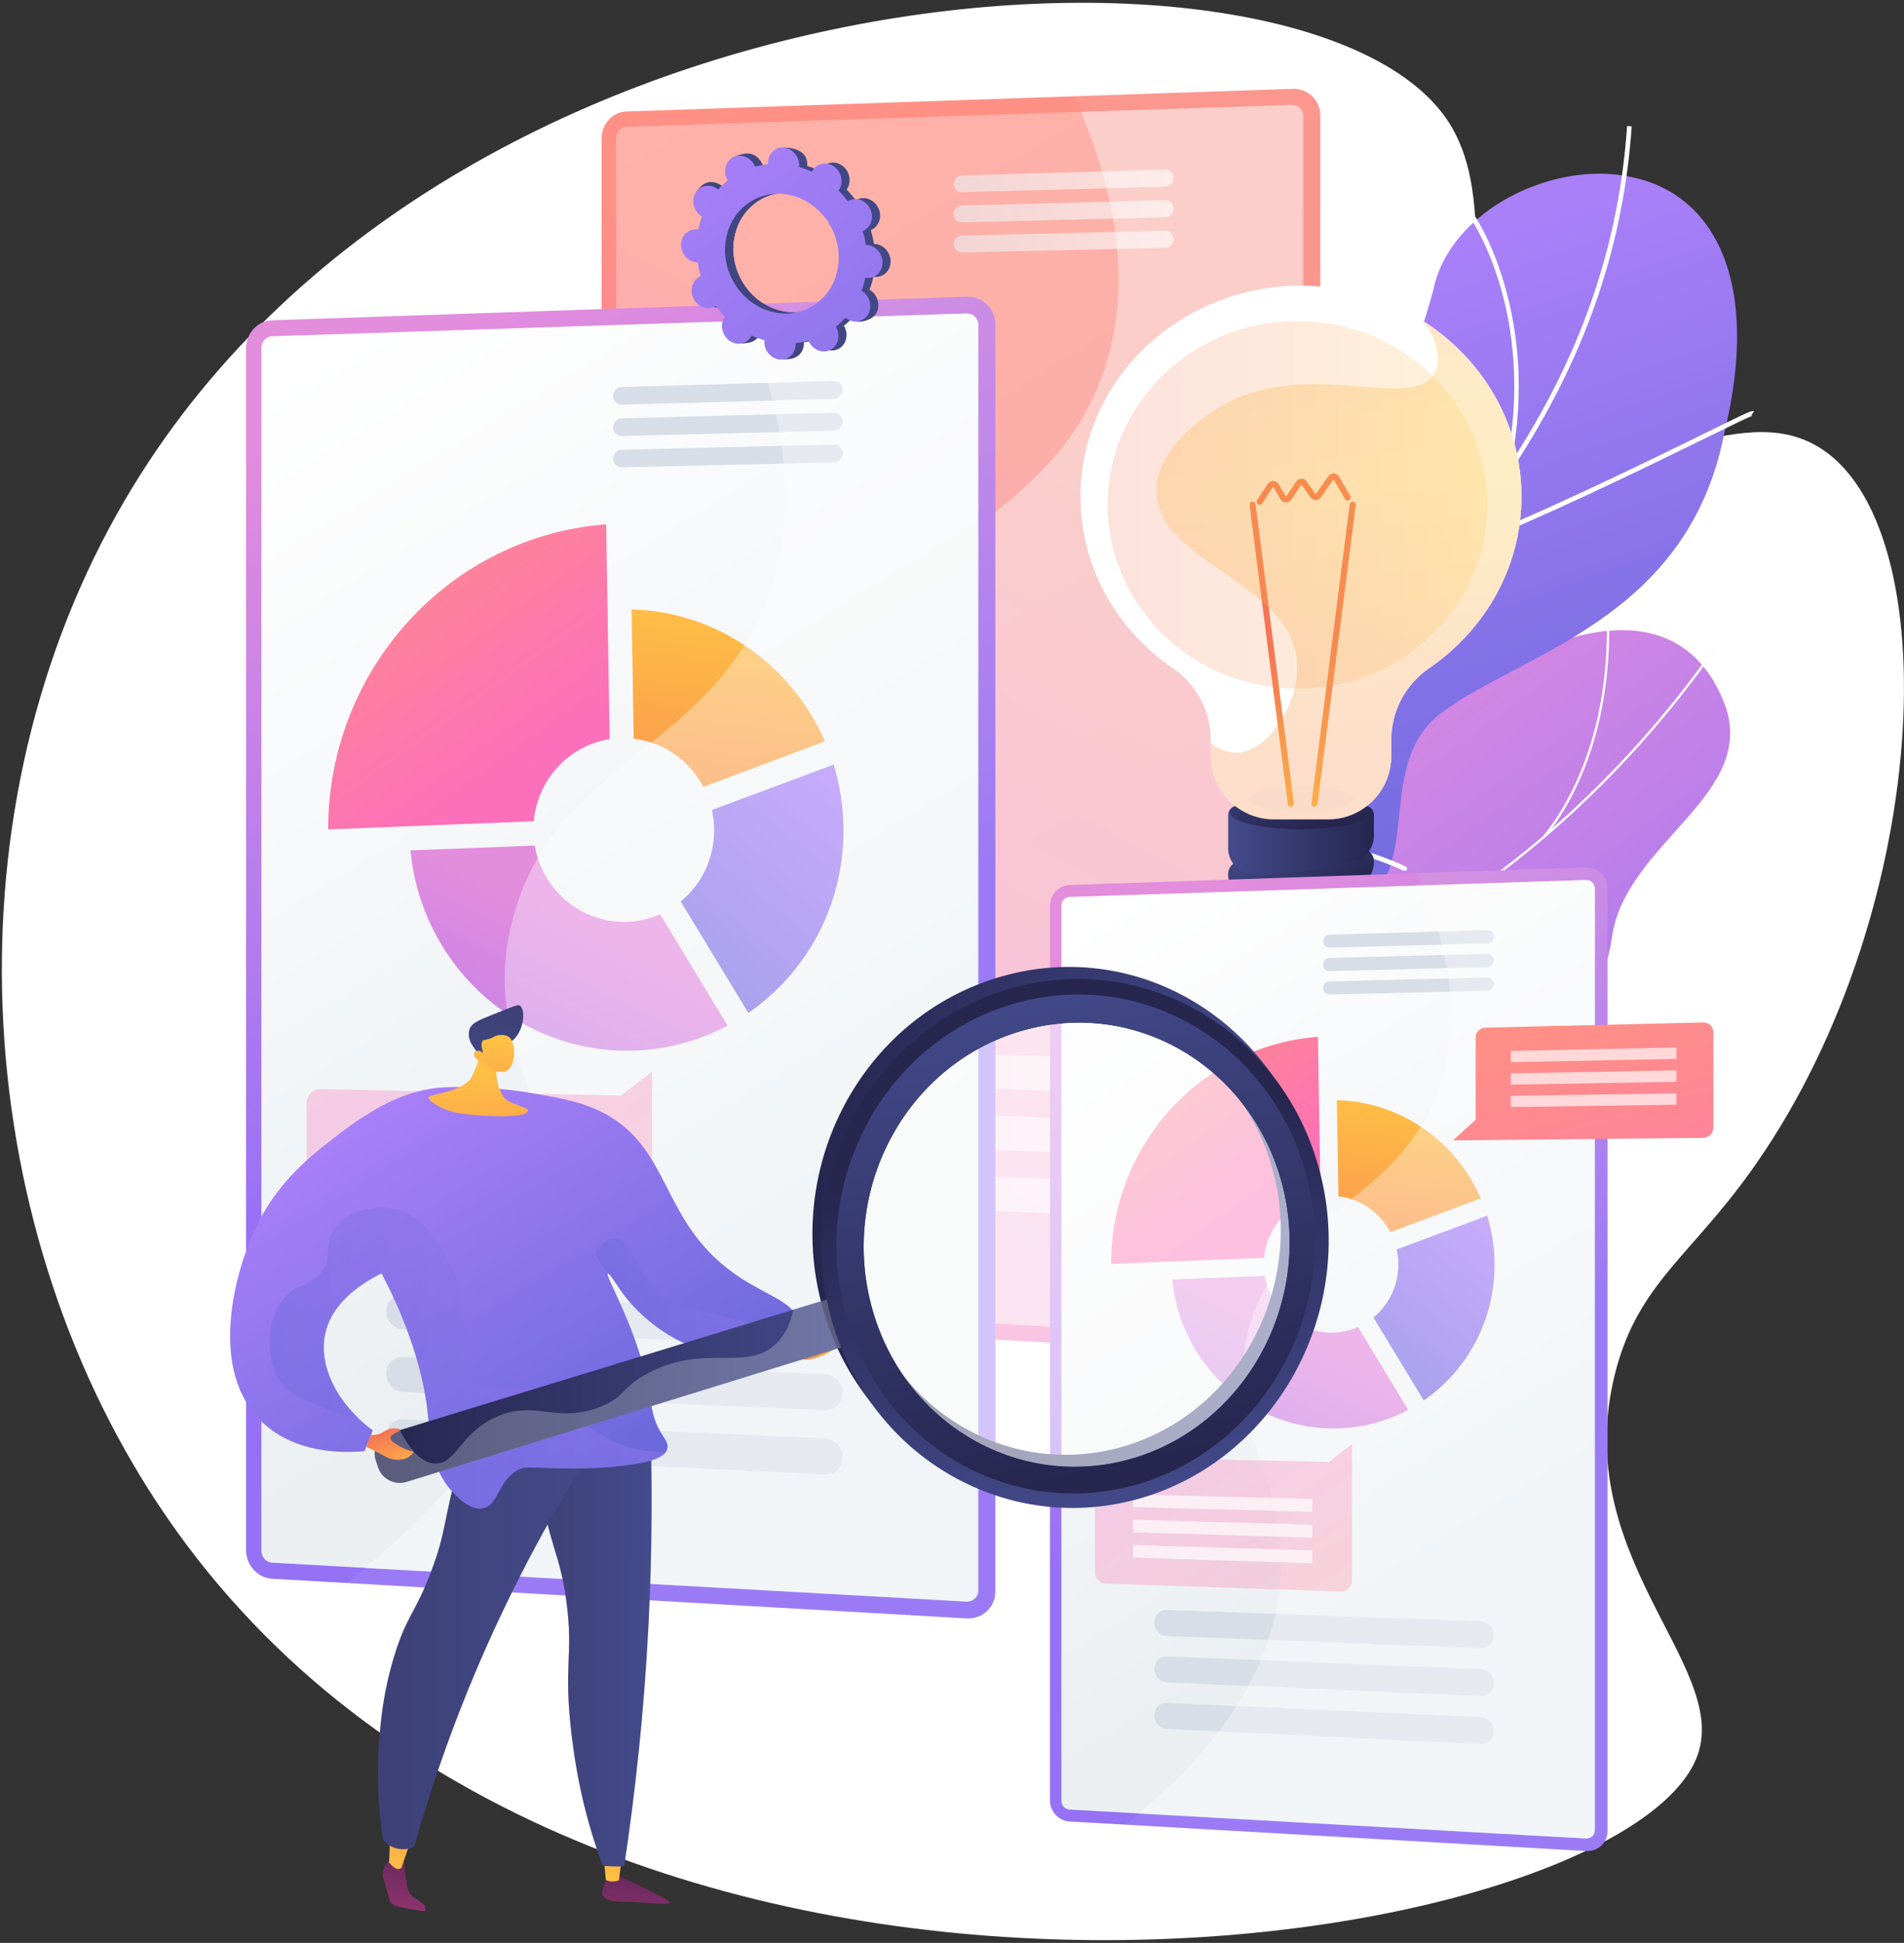 <svg width="344" height="351" viewBox="0 0 344 351" fill="none" xmlns="http://www.w3.org/2000/svg">
<rect x="0" y="0" width="344" height="351" fill="#333333" stroke="none"/>
<path d="M261.382 21.538C272.919 38.438 259.39 65.838 276.516 78.538C293.181 90.913 313.667 70.626 329.374 81.276C352.686 97.076 348.429 169.363 314.352 214.276C304.109 227.788 295.546 233.038 291.75 248.313C283.61 281.113 312.224 300.626 306.785 316.851C294.525 353.376 105.918 384.026 30.247 274.251C-5.1 222.976 -10.39 148.951 21.198 92.726C78.263 -8.886 235.494 -16.374 261.382 21.538Z" fill="white"/>
<path d="M161.729 206.963C160.422 205.775 158.605 202.025 158.543 200.863C158.07 193.063 156.24 178.525 161.306 172.025C162.177 170.913 168.064 173.425 169.52 172.863C173.665 173.55 175.059 174.038 179.315 172.75C191.873 168.925 187.554 142.35 209.223 149.138C225.092 154.1 233.007 166.275 245.615 144.963C258.235 123.65 299.83 97.75 311.442 126.8C318.101 143.463 293.719 152.1 291.242 169.25C288.89 185.55 276.892 191.963 259.057 190.325C241.222 188.688 244.209 199.038 240.002 213.15C234.936 230.1 212.048 217.813 201.967 211.238C193.84 205.95 169.607 197.975 161.729 206.963Z" fill="url(#paint0_linear)"/>
<path d="M181.218 188.825C202.937 188.825 224.518 183.825 244.643 174.025C270.108 161.625 292.809 141.862 310.309 116.875L309.96 116.637C292.511 141.562 269.859 161.275 244.457 173.65C217.76 186.65 188.474 191.187 159.762 186.762L159.699 187.175C166.856 188.275 174.05 188.825 181.218 188.825Z" fill="#FCFDFE"/>
<path d="M238.683 220.462L239.02 220.212C229.424 207.5 208.751 192.95 192.919 187.8L192.795 188.2C208.552 193.325 229.137 207.8 238.683 220.462Z" fill="#FCFDFE"/>
<path d="M170.949 188.775C179.612 187.65 187.353 182.188 193.974 172.538C198.803 165.5 202.935 156.438 206.246 145.6L205.848 145.475C202.537 156.275 198.43 165.288 193.626 172.288C187.079 181.825 179.425 187.238 170.899 188.338L170.949 188.775Z" fill="#FCFDFE"/>
<path d="M289.721 182.663L289.945 182.3C279.69 175.85 264.107 168.775 248.114 171.7L248.189 172.113C264.058 169.225 279.528 176.25 289.721 182.663Z" fill="#FCFDFE"/>
<path d="M279.155 151.3C284.121 145.112 292.199 131.15 290.531 107.25L290.108 107.275C291.763 131.025 283.748 144.887 278.819 151.025L279.155 151.3Z" fill="#FCFDFE"/>
<path d="M173.752 224.05C164.704 217.387 155.755 210.5 146.918 203.412C146.707 203.462 152.121 180.95 166.558 175.487C194.923 165.112 189.496 138.925 190.342 125.625C190.878 106.525 201.096 91.112 217.412 99.712C235.658 108.912 251.116 81.125 258.945 52.45C261.832 37.95 280.85 28.85 294.789 32C309.14 34.9 318.412 50.075 311.517 78.337C304.92 111.825 275.137 117.925 260.65 128.612C246.399 139.087 260.289 161.437 239.666 166.35C222.067 171.112 202.502 170.75 202.315 188.7C202.353 206.575 195.993 217.7 173.752 224.05Z" fill="url(#paint1_linear)"/>
<path d="M160.549 218.325C160.699 218.063 187.657 179.675 221.149 145.7C226.202 139.987 231.442 134.337 236.508 128.875C250.123 114.237 264.187 99.088 274.879 82.162C286.852 63.212 293.373 43.8 294.805 22.825L293.971 22.762C292.552 43.6 286.08 62.875 274.182 81.713C263.528 98.575 249.489 113.7 235.91 128.312C230.832 133.775 225.592 139.425 220.552 145.137C188.117 178.038 160.139 217.125 159.803 217.988L160.189 218.138L160.549 218.325Z" fill="white"/>
<path d="M261.958 100.125C277.602 94.138 297.504 84.363 308.207 79.125C312.688 76.925 316.222 75.188 316.671 75.1C316.621 75.113 316.509 75.1 316.397 75.025L316.895 74.35C316.558 74.1 316.546 74.088 307.834 78.363C297.155 83.6 277.266 93.363 261.659 99.338L261.958 100.125Z" fill="white"/>
<path d="M272.59 85.637C278.514 59.7 268.233 40.812 265.371 37.525C265.197 37.325 265.035 37.162 264.798 37.187L264.873 38.025C264.724 38.037 264.637 37.962 264.637 37.962C264.948 38.212 268.383 42.787 270.972 51.425C273.199 58.85 275.141 70.762 271.793 85.45L272.59 85.637Z" fill="white"/>
<path d="M200.348 168.225C207.131 156.312 209.795 140.975 208.264 122.662C207.468 113.137 205.551 103.175 202.564 93.075C202.414 92.588 202.29 92.162 202.278 92.075L201.444 92.188C201.456 92.312 201.531 92.55 201.755 93.312C204.729 103.362 206.634 113.262 207.43 122.737C208.949 140.875 206.322 156.05 199.614 167.812L200.348 168.225Z" fill="white"/>
<path d="M253.77 157.375L254.23 157.15L254.131 156.65C253.944 156.488 247.684 153.438 239.046 151.925C231.156 150.538 219.643 150.225 209.649 156.588L210.097 157.3C228.903 145.325 253.397 157.188 253.633 157.325L253.845 156.963H253.857L253.77 157.375Z" fill="white"/>
<path d="M165.114 212.063C167.628 206.575 169.557 195.975 164.455 176.575C164.343 176.138 164.243 175.763 164.231 175.688L163.857 175.738L163.446 175.488C163.334 175.663 163.334 175.663 163.633 176.788C168.661 195.938 166.794 206.35 164.343 211.7L165.114 212.063Z" fill="white"/>
<path d="M171.786 203.088C178.718 194.813 196.69 195.65 204.096 196.4C204.419 196.438 204.631 196.45 204.706 196.45L204.73 195.6C204.656 195.6 204.469 195.575 204.183 195.55C182.365 193.35 174.113 198.975 171.139 202.538L171.786 203.088Z" fill="white"/>
<path d="M113.191 20.139L233.544 16.051C236.295 15.964 238.535 18.101 238.535 20.839V240.402C238.535 243.139 236.295 245.227 233.544 245.064L113.191 238.189C110.702 238.052 108.686 235.827 108.686 233.239V24.989C108.686 22.389 110.702 20.214 113.191 20.139Z" fill="url(#paint2_linear)"/>
<g opacity="0.3">
<path opacity="0.3" d="M162.561 182.262C164.603 157.162 149.257 146.8 155.106 124.05C162.35 95.937 190.179 94.725 199.663 67.162C203.297 56.6 204.729 40.625 194.336 17.375L233.529 16.037C236.279 15.95 238.52 18.087 238.52 20.825V240.387C238.52 243.125 236.279 245.212 233.529 245.05L126.219 238.925C153.526 217.7 161.304 197.7 162.561 182.262Z" fill="#D8DEE8"/>
</g>
<path opacity="0.3" d="M113.192 22.9L233.545 18.95C234.677 18.912 235.586 19.8 235.586 20.912V240.225C235.586 241.35 234.665 242.2 233.545 242.137L113.192 235.4C112.171 235.337 111.337 234.425 111.337 233.362V24.9C111.337 23.837 112.171 22.937 113.192 22.9Z" fill="url(#paint3_linear)"/>
<path opacity="0.6" d="M135.918 188.925L208.939 191.562C210.669 191.625 212.062 193.075 212.062 194.812C212.062 196.537 210.669 197.887 208.939 197.825L135.918 195C134.3 194.937 132.98 193.525 132.98 191.85C132.98 190.187 134.3 188.875 135.918 188.925Z" fill="url(#paint4_linear)"/>
<path opacity="0.6" d="M135.918 199.75L208.939 202.725C210.669 202.8 212.062 204.25 212.062 205.987C212.062 207.712 210.669 209.062 208.939 208.987L135.918 205.837C134.3 205.762 132.98 204.35 132.98 202.675C132.98 200.987 134.3 199.675 135.918 199.75Z" fill="url(#paint5_linear)"/>
<path opacity="0.6" d="M135.918 210.562L208.939 213.862C210.669 213.937 212.062 215.4 212.062 217.137C212.062 218.862 210.669 220.2 208.939 220.125L135.918 216.65C134.3 216.575 132.98 215.15 132.98 213.475C132.98 211.787 134.3 210.487 135.918 210.562Z" fill="url(#paint6_linear)"/>
<path opacity="0.6" d="M173.791 31.687L210.519 30.637C211.378 30.612 212.062 31.287 212.062 32.137C212.062 32.987 211.366 33.712 210.519 33.725L173.791 34.725C172.957 34.75 172.298 34.087 172.298 33.237C172.285 32.412 172.957 31.712 173.791 31.687Z" fill="url(#paint7_linear)"/>
<path opacity="0.6" d="M173.791 37.124L210.519 36.162C211.378 36.137 212.062 36.812 212.062 37.675C212.062 38.525 211.366 39.237 210.519 39.262L173.791 40.175C172.957 40.2 172.298 39.525 172.298 38.687C172.285 37.849 172.957 37.15 173.791 37.124Z" fill="url(#paint8_linear)"/>
<path opacity="0.6" d="M173.791 42.562L210.519 41.675C211.378 41.65 212.062 42.337 212.062 43.187C212.062 44.037 211.366 44.75 210.519 44.775L173.791 45.612C172.957 45.637 172.298 44.962 172.298 44.125C172.285 43.275 172.957 42.575 173.791 42.562Z" fill="url(#paint9_linear)"/>
<path opacity="0.35" d="M162.289 182.25C164.33 157.15 148.985 146.787 154.834 124.037C162.065 95.925 189.907 94.725 199.378 67.15C202.863 57.025 204.319 41.925 195.271 20.2L233.244 18.95C234.377 18.912 235.285 19.8 235.285 20.912V240.2C235.285 241.325 234.364 242.175 233.244 242.112L129.22 236.287C153.888 216.037 161.082 197.05 162.289 182.25Z" fill="white"/>
<path opacity="0.75" d="M195.232 89.713C195.232 68.675 213.067 51.625 235.059 51.625C257.052 51.625 274.887 68.675 274.887 89.713C274.887 102.475 268.315 113.775 258.234 120.688C253.953 123.625 251.364 128.45 251.364 133.65V136.563C251.364 142.9 246.248 148.025 239.951 148.025H230.168C223.858 148.025 218.755 142.888 218.755 136.563V133.65C218.755 128.45 216.166 123.613 211.885 120.688C201.791 113.775 195.232 102.475 195.232 89.713Z" fill="#F4F7FA"/>
<path d="M235.062 169.713C230.181 169.713 226.225 167.608 226.225 165.013C226.225 162.417 230.181 160.312 235.062 160.312C239.942 160.312 243.898 162.417 243.898 165.013C243.898 167.608 239.942 169.713 235.062 169.713Z" fill="url(#paint10_linear)"/>
<path d="M246.797 156.625V161.425C246.797 163.05 245.876 164.537 244.42 165.237C242.391 166.212 239.031 167.275 234.139 167.15C230.169 167.05 227.58 166.4 225.937 165.712C224.344 165.05 223.324 163.475 223.324 161.75V159.1L246.797 156.625Z" fill="url(#paint11_linear)"/>
<path opacity="0.3" d="M246.797 160.825C246.436 161.175 246.025 161.475 245.565 161.687C243.287 162.775 228.414 165.212 224.817 163.85C224.357 163.675 223.934 163.437 223.56 163.15C223.398 162.7 223.311 162.212 223.311 161.725V159.075L246.797 156.625V160.825Z" fill="url(#paint12_linear)"/>
<path d="M245.75 153.35C247.069 153.212 248.227 154.25 248.227 155.587V155.725C248.227 157.55 247.194 159.212 245.563 160C243.285 161.087 228.412 163.525 224.816 162.162C223.011 161.475 221.891 159.925 221.891 157.987V157.875C221.891 156.725 222.762 155.75 223.895 155.637L245.75 153.35Z" fill="url(#paint13_linear)"/>
<path opacity="0.3" d="M223.894 155.638L245.749 153.35C246.608 153.263 247.404 153.675 247.84 154.338C247.404 155.375 246.595 156.25 245.55 156.75C243.272 157.837 227.764 160.587 224.802 159.187C223.657 158.637 222.749 157.725 222.263 156.6C222.637 156.088 223.209 155.713 223.894 155.638Z" fill="url(#paint14_linear)"/>
<path d="M246.609 145.587C247.505 145.587 248.227 146.312 248.227 147.212V150.975C248.227 152.8 247.194 154.462 245.563 155.25C243.285 156.337 227.778 159.087 224.816 157.687C223.073 156.862 221.891 155.175 221.891 153.237V147.225C221.891 146.325 222.613 145.6 223.509 145.6H246.609V145.587Z" fill="url(#paint15_linear)"/>
<path d="M235.058 149.8C227.964 149.8 222.214 148.434 222.214 146.75C222.214 145.065 227.964 143.7 235.058 143.7C242.152 143.7 247.902 145.065 247.902 146.75C247.902 148.434 242.152 149.8 235.058 149.8Z" fill="url(#paint16_linear)"/>
<path d="M195.232 89.713C195.232 68.675 213.067 51.625 235.059 51.625C257.052 51.625 274.887 68.675 274.887 89.713C274.887 102.475 268.315 113.775 258.234 120.688C253.953 123.625 251.364 128.45 251.364 133.65V136.563C251.364 142.9 246.248 148.025 239.951 148.025H230.168C223.858 148.025 218.755 142.888 218.755 136.563V133.65C218.755 128.45 216.166 123.613 211.885 120.688C201.791 113.775 195.232 102.475 195.232 89.713Z" fill="white"/>
<path opacity="0.5" d="M235.06 146.588C229.871 146.588 225.664 145.586 225.664 144.35C225.664 143.114 229.871 142.113 235.06 142.113C240.25 142.113 244.457 143.114 244.457 144.35C244.457 145.586 240.25 146.588 235.06 146.588Z" fill="#F4F7FA"/>
<path d="M237.498 145.713C237.772 145.713 237.996 145.513 238.034 145.238L244.941 91.238C244.978 90.938 244.767 90.663 244.468 90.625C244.169 90.588 243.896 90.8 243.858 91.1L236.951 145.1C236.913 145.4 237.125 145.675 237.424 145.713C237.461 145.713 237.473 145.713 237.498 145.713Z" fill="url(#paint17_linear)"/>
<path d="M233.206 145.713C233.231 145.713 233.256 145.713 233.281 145.713C233.579 145.675 233.791 145.4 233.754 145.1L226.846 91.1C226.809 90.8 226.535 90.588 226.236 90.625C225.937 90.663 225.726 90.938 225.763 91.238L232.671 145.238C232.708 145.513 232.945 145.713 233.206 145.713Z" fill="url(#paint18_linear)"/>
<path d="M227.58 91.2C227.754 91.2 227.929 91.112 228.028 90.95L229.932 88.037C229.957 88.013 229.982 87.987 230.007 88C230.057 88 230.069 88.037 230.082 88.05L231.339 90.175C231.55 90.525 231.911 90.737 232.322 90.75C232.72 90.763 233.106 90.562 233.33 90.225L235.06 87.625C235.085 87.6 235.11 87.588 235.135 87.588C235.172 87.6 235.185 87.6 235.21 87.625L236.728 89.825C236.952 90.15 237.313 90.338 237.686 90.338C238.072 90.338 238.433 90.15 238.657 89.825L240.848 86.675C240.873 86.65 240.897 86.638 240.922 86.638C240.96 86.638 240.972 86.65 240.997 86.688L243.001 90.15C243.15 90.412 243.486 90.5 243.748 90.35C244.009 90.2 244.096 89.862 243.947 89.6L241.943 86.125C241.744 85.775 241.383 85.55 240.972 85.537C240.574 85.513 240.188 85.713 239.964 86.05L237.773 89.2C237.749 89.225 237.724 89.237 237.699 89.237C237.674 89.237 237.649 89.225 237.624 89.2L236.106 87C235.882 86.675 235.521 86.487 235.135 86.487C234.749 86.487 234.388 86.688 234.164 87.013L232.434 89.612C232.409 89.638 232.384 89.662 232.359 89.65C232.31 89.65 232.297 89.612 232.285 89.6L231.028 87.475C230.816 87.125 230.455 86.912 230.045 86.9C229.646 86.888 229.26 87.088 229.036 87.438L227.132 90.35C226.97 90.6 227.033 90.938 227.281 91.1C227.369 91.162 227.481 91.2 227.58 91.2Z" fill="url(#paint19_linear)"/>
<path opacity="0.3" d="M234.325 119.75C233.466 105.075 208.836 101.638 208.935 88.525C208.998 80.45 218.793 74.45 220.883 73.25C236.292 64.4 255.259 74.625 259.167 67.388C260.138 65.588 259.69 63.625 259.429 62.513C259.031 60.825 258.147 59.25 256.828 57.812C267.693 64.612 274.887 76.362 274.887 89.7C274.887 102.462 268.315 113.763 258.234 120.675C253.953 123.613 251.364 128.438 251.364 133.637V136.55C251.364 142.888 246.248 148.012 239.951 148.012H230.168C223.858 148.012 218.755 142.875 218.755 136.55V134.225C220.099 135.263 221.643 135.988 223.348 135.975C229.222 135.925 234.761 127.062 234.325 119.75Z" fill="url(#paint20_linear)"/>
<path opacity="0.2" d="M234.411 124.4C215.481 124.4 200.135 109.536 200.135 91.2C200.135 72.864 215.481 58 234.411 58C253.341 58 268.688 72.864 268.688 91.2C268.688 109.536 253.341 124.4 234.411 124.4Z" fill="url(#paint21_linear)"/>
<path d="M193.193 159.887L286.563 156.712C288.704 156.637 290.434 158.3 290.434 160.425V330.775C290.434 332.9 288.704 334.512 286.563 334.4L193.193 329.062C191.264 328.95 189.696 327.238 189.696 325.225V163.65C189.696 161.637 191.264 159.95 193.193 159.887Z" fill="url(#paint22_linear)"/>
<g opacity="0.3">
<path opacity="0.3" d="M231.502 285.675C233.095 266.2 221.172 258.162 225.714 240.512C231.327 218.7 252.934 217.762 260.289 196.375C263.102 188.175 264.222 175.787 256.157 157.75L286.563 156.712C288.704 156.637 290.434 158.3 290.434 160.425V330.775C290.434 332.9 288.704 334.512 286.563 334.4L203.299 329.65C224.495 313.162 230.531 297.65 231.502 285.675Z" fill="#D8DEE8"/>
</g>
<path d="M193.193 162.038L286.563 158.975C287.434 158.95 288.156 159.625 288.156 160.5V330.65C288.156 331.525 287.447 332.187 286.563 332.137L193.193 326.912C192.397 326.862 191.762 326.162 191.762 325.337V163.588C191.762 162.75 192.409 162.063 193.193 162.038Z" fill="url(#paint23_linear)"/>
<path d="M210.829 290.85L267.483 292.9C268.815 292.95 269.91 294.075 269.91 295.412C269.91 296.75 268.827 297.8 267.483 297.75L210.829 295.562C209.572 295.512 208.551 294.425 208.551 293.125C208.551 291.825 209.572 290.8 210.829 290.85Z" fill="#D8DEE8"/>
<path d="M210.829 299.237L267.483 301.537C268.815 301.587 269.91 302.725 269.91 304.062C269.91 305.4 268.827 306.45 267.483 306.387L210.829 303.937C209.572 303.887 208.551 302.787 208.551 301.487C208.551 300.2 209.572 299.187 210.829 299.237Z" fill="#D8DEE8"/>
<path d="M210.829 307.637L267.483 310.2C268.815 310.262 269.91 311.4 269.91 312.737C269.91 314.075 268.827 315.112 267.483 315.05L210.829 312.35C209.572 312.287 208.551 311.187 208.551 309.887C208.551 308.587 209.572 307.575 210.829 307.637Z" fill="#D8DEE8"/>
<path d="M240.214 168.85L268.715 168.037C269.375 168.012 269.91 168.537 269.91 169.2C269.91 169.862 269.375 170.412 268.715 170.437L240.214 171.212C239.567 171.225 239.056 170.712 239.056 170.062C239.044 169.412 239.567 168.862 240.214 168.85Z" fill="#D8DEE8"/>
<path d="M240.214 173.062L268.715 172.312C269.375 172.3 269.91 172.825 269.91 173.487C269.91 174.15 269.375 174.7 268.715 174.725L240.214 175.437C239.567 175.45 239.056 174.937 239.056 174.287C239.044 173.625 239.567 173.087 240.214 173.062Z" fill="#D8DEE8"/>
<path d="M240.214 177.288L268.715 176.6C269.375 176.588 269.91 177.113 269.91 177.775C269.91 178.437 269.375 178.987 268.715 179L240.214 179.65C239.567 179.662 239.056 179.15 239.056 178.487C239.044 177.85 239.567 177.3 240.214 177.288Z" fill="#D8DEE8"/>
<path d="M251.194 222.6C249.34 219.087 245.88 216.587 241.822 216.125L241.536 198.75C253.098 199.05 263.068 206.212 267.523 216.487L251.194 222.6Z" fill="url(#paint24_linear)"/>
<path d="M228.501 230.5C229.485 236.275 234.426 240.7 240.387 240.763C242.155 240.775 243.835 240.413 245.353 239.738L254.414 254.7C250.22 256.938 245.44 258.15 240.387 258.063C225.353 257.788 213.168 245.963 211.799 231.137L228.501 230.5Z" fill="url(#paint25_linear)"/>
<path d="M257.229 253L248.143 238.025C250.881 235.763 252.636 232.325 252.636 228.45C252.636 227.513 252.537 226.6 252.338 225.725L268.692 219.625C269.55 222.425 270.023 225.413 270.023 228.5C270.011 238.713 264.933 247.688 257.229 253Z" fill="url(#paint26_linear)"/>
<path d="M238.586 216.187C233.135 217.037 228.89 221.587 228.38 227.225L200.75 228.325C200.75 228.312 200.75 228.3 200.75 228.287C200.75 206.775 217.104 188.9 238.113 187.312L238.586 216.187Z" fill="url(#paint27_linear)"/>
<path opacity="0.35" d="M231.291 285.675C232.884 266.2 220.973 258.162 225.516 240.512C231.129 218.7 252.723 217.762 260.079 196.375C262.779 188.512 263.912 176.8 256.892 159.95L286.352 158.987C287.223 158.962 287.945 159.637 287.945 160.512V330.65C287.945 331.525 287.236 332.187 286.352 332.137L205.64 327.625C224.769 311.887 230.358 297.15 231.291 285.675Z" fill="white"/>
<path d="M262.517 206.012L307.708 205.562C308.729 205.55 309.562 204.737 309.562 203.737V186.475C309.562 185.475 308.729 184.687 307.708 184.712L268.366 185.65C267.395 185.675 266.611 186.475 266.611 187.45V202.287L262.517 206.012Z" fill="url(#paint28_linear)"/>
<path opacity="0.67" d="M272.958 191.888L302.891 191.3V189.238L272.958 189.863V191.888Z" fill="white"/>
<path opacity="0.67" d="M272.958 195.95L302.891 195.437V193.375L272.958 193.912V195.95Z" fill="white"/>
<path opacity="0.67" d="M272.958 200L302.891 199.575V197.512L272.958 197.975V200Z" fill="white"/>
<path opacity="0.3" d="M240.1 264.112L199.725 263.237C198.68 263.212 197.821 264.087 197.821 265.175V284.05C197.821 285.137 198.667 286.05 199.725 286.087L242.278 287.525C243.373 287.562 244.27 286.687 244.27 285.562V260.887L240.1 264.112Z" fill="url(#paint29_linear)"/>
<path opacity="0.67" d="M237.086 280.087L204.714 279.125V281.4L237.086 282.413V280.087Z" fill="white"/>
<path opacity="0.67" d="M237.086 275.45L204.714 274.55V276.837L237.086 277.775V275.45Z" fill="white"/>
<path opacity="0.67" d="M237.086 270.8L204.714 269.988V272.275L237.086 273.125V270.8Z" fill="white"/>
<path d="M49.149 57.862L174.63 53.6C177.505 53.5 179.832 55.737 179.832 58.587V287.512C179.832 290.362 177.505 292.537 174.63 292.375L49.149 285.212C46.548 285.062 44.457 282.75 44.457 280.05V62.925C44.457 60.212 46.56 57.95 49.149 57.862Z" fill="url(#paint30_linear)"/>
<g opacity="0.3">
<path opacity="0.3" d="M100.641 226.912C102.769 200.737 86.764 189.937 92.875 166.212C100.417 136.9 129.441 135.637 139.336 106.9C143.119 95.887 144.625 79.237 133.773 54.987L174.645 53.6C177.52 53.5 179.848 55.737 179.848 58.587V287.512C179.848 290.362 177.52 292.537 174.645 292.375L62.755 285.987C91.22 263.85 99.322 243 100.641 226.912Z" fill="#D8DEE8"/>
</g>
<path d="M49.153 60.75L174.633 56.625C175.803 56.587 176.762 57.5 176.762 58.675V287.337C176.762 288.5 175.803 289.4 174.633 289.337L49.153 282.312C48.082 282.25 47.224 281.3 47.224 280.187V62.825C47.224 61.725 48.095 60.787 49.153 60.75Z" fill="url(#paint31_linear)"/>
<path d="M72.848 233.85L148.993 236.6C150.785 236.662 152.254 238.175 152.254 239.987C152.254 241.787 150.798 243.2 148.993 243.125L72.848 240.175C71.156 240.112 69.787 238.637 69.787 236.9C69.787 235.162 71.156 233.8 72.848 233.85Z" fill="#D8DEE8"/>
<path d="M72.848 245.137L148.993 248.237C150.785 248.312 152.254 249.837 152.254 251.637C152.254 253.437 150.798 254.837 148.993 254.762L72.848 251.475C71.156 251.4 69.787 249.925 69.787 248.175C69.787 246.425 71.156 245.062 72.848 245.137Z" fill="#D8DEE8"/>
<path d="M72.848 256.413L148.993 259.85C150.785 259.925 152.254 261.463 152.254 263.263C152.254 265.063 150.798 266.463 148.993 266.375L72.848 262.75C71.156 262.675 69.787 261.188 69.787 259.438C69.787 257.688 71.156 256.338 72.848 256.413Z" fill="#D8DEE8"/>
<path d="M112.339 69.912L150.636 68.825C151.532 68.8 152.254 69.5 152.254 70.4C152.254 71.287 151.532 72.037 150.636 72.062L112.339 73.1C111.481 73.125 110.771 72.425 110.771 71.55C110.771 70.662 111.468 69.937 112.339 69.912Z" fill="#D8DEE8"/>
<path d="M112.339 75.575L150.636 74.575C151.532 74.55 152.254 75.262 152.254 76.15C152.254 77.037 151.532 77.787 150.636 77.812L112.339 78.775C111.481 78.8 110.771 78.1 110.771 77.225C110.771 76.325 111.468 75.6 112.339 75.575Z" fill="#D8DEE8"/>
<path d="M112.339 81.25L150.636 80.325C151.532 80.3 152.254 81.012 152.254 81.9C152.254 82.787 151.532 83.537 150.636 83.55L112.339 84.425C111.481 84.45 110.771 83.75 110.771 82.875C110.771 82 111.468 81.262 112.339 81.25Z" fill="#D8DEE8"/>
<path d="M127.089 142.15C124.6 137.425 119.945 134.075 114.494 133.45L114.108 110.1C129.653 110.512 143.032 120.137 149.031 133.925L127.089 142.15Z" fill="url(#paint32_linear)"/>
<path d="M96.609 152.762C97.941 160.525 104.562 166.475 112.59 166.55C114.967 166.575 117.22 166.075 119.261 165.175L131.445 185.287C125.82 188.287 119.385 189.937 112.59 189.812C92.377 189.437 76.011 173.562 74.169 153.625L96.609 152.762Z" fill="url(#paint33_linear)"/>
<path d="M135.203 182.987L122.993 162.862C126.677 159.825 129.029 155.2 129.029 149.987C129.029 148.725 128.893 147.5 128.631 146.325L150.611 138.137C151.768 141.9 152.391 145.912 152.391 150.062C152.378 163.8 145.558 175.85 135.203 182.987Z" fill="url(#paint34_linear)"/>
<path d="M110.148 133.525C102.818 134.675 97.118 140.787 96.433 148.362L59.294 149.837C59.294 149.825 59.294 149.8 59.294 149.787C59.294 120.875 81.274 96.862 109.514 94.725L110.148 133.525Z" fill="url(#paint35_linear)"/>
<path opacity="0.35" d="M100.357 226.9C102.485 200.725 86.479 189.925 92.59 166.212C100.133 136.9 129.157 135.65 139.039 106.9C142.673 96.337 144.192 80.6 134.758 57.95L174.348 56.65C175.518 56.612 176.477 57.525 176.477 58.7V287.337C176.477 288.5 175.518 289.4 174.348 289.337L65.881 283.275C91.582 262.125 99.1 242.312 100.357 226.9Z" fill="white"/>
<path opacity="0.3" d="M112.192 197.925L57.939 196.75C56.533 196.725 55.388 197.887 55.388 199.35V224.725C55.388 226.187 56.533 227.425 57.939 227.462L115.129 229.4C116.61 229.45 117.805 228.275 117.805 226.762V193.6L112.192 197.925Z" fill="url(#paint36_linear)"/>
<path opacity="0.67" d="M108.148 219.4L64.637 218.087V221.162L108.148 222.512V219.4Z" fill="white"/>
<path opacity="0.67" d="M108.148 213.162L64.637 211.962V215.025L108.148 216.275V213.162Z" fill="white"/>
<path opacity="0.67" d="M108.148 206.925L64.637 205.825V208.887L108.148 210.037V206.925Z" fill="white"/>
<path d="M112.017 338.988C112.017 338.988 120.903 343.075 121.04 343.713C121.19 344.363 115.315 343.488 112.925 343.575C110.536 343.663 108.557 342.95 108.781 341.925C109.005 340.913 109.839 338.35 109.839 338.35L112.017 338.988Z" fill="url(#paint37_linear)"/>
<path d="M112.355 335.687L111.808 339.712C111.808 339.712 110.401 340.212 109.456 339.612L109.057 335.2L112.355 335.687Z" fill="url(#paint38_linear)"/>
<path d="M70.463 335.688L69.43 337.35C69.144 337.813 69.057 338.375 69.194 338.913C69.555 340.3 70.264 343 70.588 343.712C71.011 344.675 76.773 345.263 76.773 345.263C76.773 345.263 77.284 344.538 76.101 343.663C74.906 342.788 74.135 342.65 73.724 341.35C73.301 340.05 73.027 336.4 73.027 336.4L70.463 335.688Z" fill="url(#paint39_linear)"/>
<path d="M74.781 331.462C74.408 331.762 72.541 337.4 72.541 337.4C72.541 337.4 71.944 338.162 70.811 337.025C69.678 335.887 70.301 336.512 70.301 336.512L70.525 330.975L74.781 331.462Z" fill="url(#paint40_linear)"/>
<path d="M117.445 254.9C117.88 266.9 117.868 279.938 117.158 293.863C116.349 309.538 114.756 324.038 112.765 337.163C112.031 337.188 111.271 337.188 110.475 337.163C109.94 337.15 109.417 337.113 108.907 337.088C107.899 334.363 106.704 330.775 105.633 326.488C104.513 321.988 103.841 317.95 103.356 314.088C101.675 300.5 103.692 299.313 102.323 289.238C101.115 280.313 99.361 279.963 97.332 267.3C95.129 253.55 96.797 251.5 97.606 250.75C101.053 247.575 109.118 249.762 117.445 254.9Z" fill="url(#paint41_linear)"/>
<path opacity="0.3" d="M97.608 250.738C100.893 247.725 108.386 249.575 116.289 254.2C107.154 264.063 106.146 270.475 107.228 274.638C108.448 279.338 112.194 280.7 112.169 285.85C112.132 292.163 106.457 293.825 106.556 300.513C106.631 304.937 109.12 304.887 109.693 310.35C110.377 316.812 107.104 319.025 108.149 323.812C108.597 325.875 109.892 328.562 113.576 331.337C113.302 333.3 113.028 335.237 112.742 337.15C112.008 337.175 111.248 337.175 110.452 337.15C109.917 337.137 109.394 337.1 108.884 337.075C107.876 334.35 106.681 330.762 105.61 326.475C104.49 321.975 103.818 317.937 103.333 314.075C101.653 300.488 103.669 299.3 102.3 289.225C101.092 280.3 99.338 279.95 97.321 267.288C95.131 253.538 96.799 251.488 97.608 250.738Z" fill="url(#paint42_linear)"/>
<path d="M111.793 254.675C103.927 266.175 95.427 280.5 87.822 297.65C82.072 310.613 77.903 322.788 74.828 333.638C74.418 333.825 73.447 334.213 72.202 334.038C70.51 333.813 69.501 332.725 69.228 332.413C68.008 324.625 68.157 318.038 68.593 313.275C68.867 310.225 69.352 305.163 71.306 298.9C73.484 291.887 74.978 291.5 77.816 284.087C80.765 276.387 80.056 274.462 82.893 264.837C84.051 260.875 86.005 254.987 89.204 247.95C96.746 250.2 104.263 252.437 111.793 254.675Z" fill="url(#paint43_linear)"/>
<path d="M143.769 238.45C143.694 241.25 139.114 243.712 135.417 244.475C126.792 246.237 116.786 239.95 112.044 232.987C111.11 231.625 110.077 229.962 109.828 230.087C109.268 230.375 114.446 238.937 116.699 248.662C117.844 253.637 117.545 255.975 119.698 259.287C120.183 260.037 120.781 260.825 120.569 261.712C120.047 263.937 114.981 264.512 111.459 264.912C107.75 265.337 104.29 265.3 100.867 265.25C95.391 265.175 94.955 264.887 93.711 265.5C89.902 267.375 90.164 271.875 87.289 272.475C84.887 272.975 82.435 270.275 81.663 269.425C77.643 264.975 77.855 259.612 77.145 254.2C75.49 241.625 68.682 227.85 62.023 219.125C60.007 216.475 58.601 215.087 58.513 212.625C58.252 205.412 69.64 197.437 79.124 196.525C81.725 196.275 86.38 196.35 90.736 196.762C92.479 196.925 94.333 197.175 96.325 197.525C101.166 198.375 104.526 198.962 107.961 200.537C121.801 206.9 118.777 221.05 133.762 230.837C138.927 234.212 143.843 235.512 143.769 238.45Z" fill="url(#paint44_linear)"/>
<path d="M87.066 189.038C87.066 189.038 86.469 192.363 85.1 194.738C83.868 196.875 78.752 197.65 77.682 198.025C76.612 198.4 79.287 200.263 82.125 200.938C84.963 201.613 93.277 202.05 94.907 201.15C96.538 200.25 93.849 199.975 91.895 198.95C89.941 197.913 89.282 193.725 89.891 191.938C90.514 190.15 87.066 189.038 87.066 189.038Z" fill="url(#paint45_linear)"/>
<path d="M92.464 188.075C94.531 186.6 95.103 182.587 93.958 181.7C93.634 181.437 93.323 181.562 88.668 183.437C86.353 184.362 85.221 184.862 84.847 185.887C84.623 186.512 84.661 187.362 84.91 188.025C85.034 188.362 85.296 188.8 85.856 189.612C86.353 190.337 86.316 190.312 86.478 190.525C86.851 191.025 87.561 191.875 88.855 192.862C88.93 192.5 89.042 192.037 89.228 191.537C89.303 191.35 89.602 190.6 90.075 189.962C90.884 188.862 91.805 188.55 92.464 188.075Z" fill="url(#paint46_linear)"/>
<path d="M87.187 191.875C87.187 191.875 88.531 193.887 91.032 193.625C93.273 193.375 93.372 188.312 91.904 187.3C91.406 186.962 90.447 186.862 89.676 187.112C89.215 187.262 89.078 187.462 88.332 187.687C87.647 187.9 87.448 187.825 87.236 188.012C86.987 188.25 86.813 188.8 87.323 190.262C86.875 189.85 86.353 189.7 86.004 189.887C85.942 189.912 85.793 190.025 85.718 190.187C85.407 190.787 85.967 191.5 87.187 191.875Z" fill="url(#paint47_linear)"/>
<path opacity="0.3" d="M131.672 238.013C125.425 236.6 122.923 236.638 119.836 234.138C114.684 229.975 113.912 223.625 110.925 223.713C109.506 223.75 108.361 225.2 107.54 226.625C108.299 227.813 109.046 229 109.805 230.175C109.805 230.125 109.817 230.1 109.842 230.088C110.091 229.963 111.124 231.613 112.057 232.988C116.799 239.95 126.806 246.25 135.431 244.475C137.908 243.963 140.77 242.688 142.426 241.063C138.157 239.613 134.523 238.663 131.672 238.013Z" fill="url(#paint48_linear)"/>
<path d="M141.854 243.412C141.854 243.412 145.388 243.062 147.479 242.162C149.582 241.262 150.939 242.562 150.752 243.45C150.553 244.35 147.106 245.6 145.712 245.637C144.343 245.687 141.854 243.412 141.854 243.412Z" fill="url(#paint49_linear)"/>
<path d="M65.857 262.163C62.074 262.5 53.536 262.663 47.512 257.05C37.468 247.725 42.446 229.963 45.944 222.325C49.951 213.563 56.336 208.663 60.207 205.688C65.011 201.988 67.948 199.738 71.483 200.238C80.618 201.55 86.941 220.35 81.925 225.725C80.282 227.488 78.664 226.488 73.91 228.013C72.367 228.513 60.817 232.2 58.8 240.738C57.394 246.713 60.978 253.713 67.351 258.413C66.853 259.663 66.355 260.913 65.857 262.163Z" fill="url(#paint50_linear)"/>
<path opacity="0.3" d="M108.322 259.062C104.028 256.337 103.393 253.575 98.589 251.712C92.354 249.287 89.354 252.362 86.255 249.887C82.571 246.925 85.832 241.775 83.082 232.837C82.609 231.325 79.062 219.8 70.909 218.325C67.113 217.637 62.085 219.1 60.156 222.337C58.638 224.862 60.056 226.75 58.215 229.55C56.373 232.337 54.17 231.662 51.83 233.987C48.108 237.687 47.536 245.487 50.896 249.9C52.465 251.962 54.506 252.775 58.339 254.3C60.679 255.237 62.857 255.812 64.736 256.187C60.044 251.662 57.605 245.825 58.812 240.737C60.069 235.412 65.022 231.975 68.955 230.012C72.888 237.45 76.112 246.062 77.182 254.187C77.892 259.6 77.68 264.962 81.7 269.412C82.472 270.262 84.911 272.962 87.326 272.462C90.188 271.862 89.939 267.362 93.748 265.487C94.992 264.875 95.428 265.162 100.904 265.237C104.327 265.287 107.787 265.325 111.496 264.9C114.62 264.537 118.963 264.05 120.258 262.375C114.595 262.225 110.824 260.662 108.322 259.062Z" fill="url(#paint51_linear)"/>
<path d="M68.335 265.15L67.899 263.85C67.19 261.775 68.347 259.55 70.488 258.9L153.988 233.35L156.527 242.013L73.45 267.713C71.334 268.375 69.044 267.225 68.335 265.15Z" fill="url(#paint52_linear)"/>
<path d="M236.94 209.887C230.556 184.562 205.539 169.287 180.796 176.45C155.606 183.737 141.181 211.15 148.835 237C156.315 262.237 181.942 275.85 205.863 268.062C229.373 260.412 243.188 234.65 236.94 209.887ZM156.116 234.762C149.793 213.137 161.866 190.225 182.9 184.075C203.622 178.025 224.669 190.725 230.108 212C235.434 232.862 223.797 254.6 203.959 261.012C183.796 267.512 162.314 255.962 156.116 234.762Z" fill="url(#paint53_linear)"/>
<path opacity="0.3" d="M153.977 233.363L143.335 236.625C142.601 240.038 141.182 241.988 139.751 243.175C134.374 247.65 127.193 242.775 117.174 248.025C112.146 250.663 113.104 252.338 108.387 254.175C100.596 257.212 97.036 253 90.141 255.775C83.171 258.575 82.474 264.612 78.529 264.4C76.836 264.312 74.658 263.075 72.231 258.388L70.489 258.925C68.361 259.575 67.203 261.8 67.9 263.875L68.336 265.175C69.033 267.25 71.323 268.387 73.439 267.737L156.516 242.038L153.977 233.363Z" fill="#D8DEE8"/>
<path opacity="0.56" d="M205.912 264.475C185.077 271.213 162.836 259.288 156.401 237.338C149.83 214.938 162.338 191.213 184.131 184.85C205.588 178.588 227.369 191.763 232.969 213.775C238.47 235.363 226.435 257.838 205.912 264.475Z" fill="white"/>
<path d="M238.558 212.062C232.173 186.738 207.156 171.463 182.414 178.625C157.223 185.913 142.798 213.325 150.452 239.175C157.932 264.412 183.559 278.025 207.48 270.237C230.99 262.587 244.806 236.825 238.558 212.062ZM157.721 236.937C151.398 215.312 163.471 192.4 184.505 186.25C205.227 180.2 226.273 192.9 231.712 214.175C237.039 235.037 225.402 256.775 205.551 263.187C185.413 269.675 163.931 258.137 157.721 236.937Z" fill="url(#paint54_linear)"/>
<path d="M236.143 212.813C230.094 188.925 206.471 174.563 183.16 181.338C159.438 188.225 145.847 214.038 153.028 238.388C160.048 262.2 184.218 275.088 206.807 267.75C229.024 260.538 242.067 236.188 236.143 212.813ZM157.72 236.938C151.398 215.313 163.47 192.4 184.504 186.25C205.227 180.2 226.273 192.9 231.712 214.175C237.039 235.038 225.402 256.775 205.55 263.188C185.413 269.675 163.931 258.138 157.72 236.938Z" fill="url(#paint55_linear)"/>
<path d="M66.167 261.362L67.013 259.262C67.013 259.262 68.395 259.35 69.515 258.537C70.125 258.1 71.22 257.962 71.544 258.05C71.867 258.137 73.062 258.087 71.693 258.737C70.324 259.387 70.337 259.875 70.909 260.412C71.481 260.95 73.647 262.112 74.431 262.162C75.215 262.212 73.796 263.425 73.012 263.587C72.228 263.737 70.934 263.937 69.341 262.987C68.756 262.637 66.167 261.362 66.167 261.362Z" fill="url(#paint56_linear)"/>
<path d="M130.604 55.225C129.235 55.925 127.517 55.288 126.758 53.788C125.999 52.3 126.509 50.525 127.878 49.825C127.953 49.788 128.027 49.763 128.09 49.725C127.841 48.9 127.641 48.075 127.517 47.237C127.442 47.237 127.355 47.237 127.281 47.225C125.712 47.087 124.48 45.638 124.505 44C124.542 42.362 125.837 41.15 127.393 41.288C127.48 41.3 127.554 41.312 127.629 41.325C127.791 40.513 128.015 39.725 128.301 38.95C128.226 38.913 128.152 38.862 128.09 38.812C126.758 37.875 126.322 36.013 127.131 34.663C127.94 33.312 129.683 32.987 131.014 33.925C131.089 33.975 131.151 34.025 131.214 34.075C131.736 33.487 132.321 32.95 132.943 32.45C132.894 32.375 132.856 32.3 132.819 32.225C132.06 30.738 131.077 29.113 132.458 28.438C135.657 26.875 137.026 28.212 137.773 29.7C137.81 29.775 137.847 29.85 137.872 29.938C138.644 29.725 139.415 29.575 140.2 29.488C140.2 29.4 140.187 29.325 140.187 29.238C140.224 27.6 139.739 26.712 141.307 26.675C144.73 26.613 145.887 28.1 145.85 29.738C145.85 29.825 145.838 29.913 145.838 29.988C146.622 30.212 147.393 30.5 148.14 30.85C148.177 30.775 148.215 30.7 148.252 30.637C149.061 29.288 150.804 28.962 152.135 29.9C153.467 30.837 153.903 32.7 153.094 34.05C153.056 34.125 153.007 34.188 152.957 34.25C153.554 34.85 154.102 35.487 154.612 36.188C154.674 36.15 154.749 36.1 154.811 36.075C156.18 35.375 157.898 36.013 158.657 37.513C159.416 39 158.906 40.775 157.537 41.475C157.462 41.513 157.388 41.538 157.325 41.575C157.574 42.4 157.773 43.225 157.898 44.062C157.973 44.062 158.06 44.062 158.134 44.075C159.703 44.212 160.935 45.663 160.91 47.3C160.872 48.938 159.578 50.15 158.022 50.013C157.935 50 157.861 49.987 157.786 49.975C157.624 50.788 157.4 51.575 157.114 52.35C157.188 52.388 157.263 52.438 157.325 52.487C158.657 53.425 159.093 55.288 158.284 56.638C157.475 57.987 154.799 58.612 153.455 57.675C153.38 57.625 154.264 57.275 154.201 57.225C153.679 57.812 153.094 58.35 152.471 58.85C152.521 58.925 152.558 59 152.596 59.075C153.355 60.562 152.845 62.337 151.476 63.038C150.107 63.737 148.389 63.1 147.63 61.6C147.593 61.525 147.555 61.45 147.53 61.362C146.759 61.575 145.987 61.725 145.203 61.812C145.203 61.9 145.215 61.975 145.215 62.062C145.178 63.7 143.884 64.912 142.328 64.775C140.76 64.638 139.527 63.188 139.552 61.55C139.552 61.462 139.565 61.375 139.565 61.3C138.781 61.075 138.009 60.788 137.262 60.438C137.225 60.513 137.188 60.587 137.15 60.65C136.341 62 134.599 62.325 133.267 61.388C131.935 60.45 131.5 58.587 132.309 57.237C132.346 57.163 132.396 57.1 132.446 57.038C131.848 56.438 131.301 55.8 130.79 55.1C130.741 55.15 130.678 55.188 130.604 55.225ZM147.68 55.438C152.658 52.9 154.463 46.462 151.737 41.05C148.999 35.638 142.751 33.312 137.785 35.85C132.807 38.388 131.002 44.825 133.728 50.237C136.466 55.65 142.714 57.975 147.68 55.438Z" fill="url(#paint57_linear)"/>
<path d="M127.28 47.237C125.711 47.1 124.479 45.65 124.504 44.012C124.542 42.375 125.836 41.162 127.392 41.3C127.479 41.312 127.553 41.325 127.628 41.337C127.79 40.525 128.014 39.737 128.3 38.962C128.226 38.925 128.151 38.875 128.089 38.825C126.757 37.887 125.102 35.612 126.035 34.35C127.827 31.962 129.682 33 131.013 33.937C131.088 33.987 131.15 34.037 131.213 34.087C131.735 33.5 132.32 32.962 132.943 32.462C132.893 32.387 132.855 32.312 132.818 32.237C132.407 31.425 132.37 30.537 132.644 29.775C133.938 32.062 135.208 34.35 136.465 36.65C132.495 39.575 131.237 45.325 133.714 50.225C135.818 54.387 139.987 56.712 144.069 56.425C144.256 56.9 144.43 57.375 144.629 57.85C145.152 59.125 145.762 60.375 146.359 61.612C145.986 61.687 145.6 61.737 145.214 61.775C145.214 61.862 145.227 61.937 145.227 62.025C145.189 63.662 144.206 65.062 141.369 64.9C139.8 64.812 139.527 63.15 139.564 61.512C139.564 61.425 139.576 61.337 139.576 61.262C138.792 61.037 138.021 60.75 137.274 60.4C137.236 60.475 137.199 60.55 137.162 60.612C136.353 61.962 133.54 62.537 132.208 61.6C130.877 60.662 131.511 58.562 132.32 57.212C132.358 57.137 132.407 57.075 132.457 57.012C131.86 56.412 131.312 55.775 130.802 55.075C130.74 55.112 130.665 55.162 130.603 55.187C129.234 55.887 127.516 55.25 126.757 53.75C126.01 52.262 126.508 50.487 127.877 49.787C127.952 49.75 128.026 49.725 128.089 49.687C127.84 48.862 127.641 48.037 127.516 47.2C127.441 47.25 127.367 47.25 127.28 47.237Z" fill="url(#paint58_linear)"/>
<path d="M129.134 55.388C127.765 56.088 126.048 55.45 125.288 53.95C124.542 52.463 125.04 50.688 126.409 49.988C126.483 49.95 126.558 49.925 126.62 49.888C126.371 49.063 126.172 48.238 126.048 47.4C125.973 47.4 125.886 47.4 125.811 47.388C124.243 47.25 123.011 45.8 123.036 44.163C123.073 42.525 124.367 41.313 125.923 41.45C126.01 41.463 126.085 41.475 126.16 41.488C126.321 40.675 126.546 39.888 126.832 39.113C126.757 39.075 126.682 39.025 126.62 38.975C125.288 38.038 124.853 36.175 125.662 34.825C126.471 33.475 128.213 33.15 129.545 34.088C129.62 34.138 129.682 34.188 129.744 34.238C130.267 33.65 130.852 33.113 131.474 32.613C131.424 32.538 131.387 32.463 131.35 32.388C130.603 30.9 131.101 29.125 132.47 28.425C133.839 27.725 135.556 28.363 136.316 29.863C136.353 29.938 136.39 30.013 136.415 30.1C137.187 29.888 137.959 29.738 138.743 29.65C138.743 29.563 138.73 29.488 138.73 29.4C138.767 27.763 140.062 26.55 141.618 26.688C143.186 26.825 144.418 28.275 144.393 29.913C144.393 30 144.381 30.088 144.381 30.163C145.165 30.388 145.936 30.675 146.683 31.025C146.72 30.95 146.758 30.875 146.795 30.813C147.604 29.463 149.347 29.138 150.678 30.075C152.01 31.013 152.446 32.875 151.637 34.225C151.599 34.3 151.55 34.363 151.5 34.425C152.097 35.025 152.645 35.663 153.155 36.363C153.217 36.325 153.292 36.275 153.354 36.25C154.723 35.55 156.441 36.188 157.2 37.688C157.959 39.175 157.449 40.95 156.08 41.65C156.005 41.688 155.931 41.713 155.868 41.75C156.117 42.575 156.316 43.4 156.441 44.238C156.516 44.238 156.603 44.238 156.677 44.25C158.246 44.388 159.478 45.838 159.453 47.475C159.415 49.113 158.121 50.325 156.565 50.188C156.478 50.175 156.403 50.163 156.329 50.15C156.167 50.963 155.943 51.75 155.657 52.525C155.731 52.563 155.806 52.613 155.868 52.663C157.2 53.6 157.636 55.463 156.827 56.813C156.018 58.163 154.275 58.488 152.944 57.55C152.869 57.5 152.807 57.45 152.744 57.4C152.222 57.988 151.637 58.525 151.014 59.025C151.064 59.1 151.101 59.175 151.139 59.25C151.898 60.738 151.388 62.513 150.019 63.213C148.65 63.913 146.932 63.275 146.173 61.775C146.136 61.7 146.098 61.625 146.073 61.538C145.302 61.75 144.53 61.9 143.746 61.988C143.746 62.075 143.758 62.15 143.758 62.238C143.721 63.875 142.427 65.088 140.871 64.95C139.303 64.813 138.071 63.363 138.095 61.725C138.095 61.638 138.108 61.55 138.108 61.475C137.324 61.25 136.552 60.963 135.805 60.613C135.768 60.688 135.731 60.763 135.693 60.825C134.884 62.175 133.142 62.5 131.81 61.563C130.478 60.625 130.043 58.763 130.852 57.413C130.889 57.338 130.939 57.275 130.989 57.213C130.391 56.613 129.844 55.975 129.333 55.275C129.271 55.313 129.209 55.363 129.134 55.388ZM146.21 55.613C151.189 53.075 152.993 46.638 150.268 41.225C147.529 35.813 141.282 33.488 136.316 36.025C131.337 38.563 129.533 45 132.258 50.413C134.984 55.813 141.232 58.15 146.21 55.613Z" fill="url(#paint59_linear)"/>
<defs>
<linearGradient id="paint0_linear" x1="205.703" y1="123.011" x2="295.78" y2="248.241" gradientUnits="userSpaceOnUse">
<stop offset="0.004" stop-color="#E38DDD"/>
<stop offset="1" stop-color="#9571F6"/>
</linearGradient>
<linearGradient id="paint1_linear" x1="207.437" y1="62.851" x2="253.775" y2="193.981" gradientUnits="userSpaceOnUse">
<stop stop-color="#AA80F9"/>
<stop offset="0.996" stop-color="#6165D7"/>
</linearGradient>
<linearGradient id="paint2_linear" x1="199.354" y1="84.293" x2="132.852" y2="208.163" gradientUnits="userSpaceOnUse">
<stop stop-color="#FF9085"/>
<stop offset="1" stop-color="#FB6FBB"/>
</linearGradient>
<linearGradient id="paint3_linear" x1="114.07" y1="29.546" x2="203.463" y2="175.194" gradientUnits="userSpaceOnUse">
<stop stop-color="white"/>
<stop offset="0.996" stop-color="#EBEFF2"/>
</linearGradient>
<linearGradient id="paint4_linear" x1="212.07" y1="193.379" x2="132.985" y2="193.379" gradientUnits="userSpaceOnUse">
<stop stop-color="white"/>
<stop offset="0.996" stop-color="#EBEFF2"/>
</linearGradient>
<linearGradient id="paint5_linear" x1="212.07" y1="204.36" x2="132.985" y2="204.36" gradientUnits="userSpaceOnUse">
<stop stop-color="white"/>
<stop offset="0.996" stop-color="#EBEFF2"/>
</linearGradient>
<linearGradient id="paint6_linear" x1="212.07" y1="215.341" x2="132.985" y2="215.341" gradientUnits="userSpaceOnUse">
<stop stop-color="white"/>
<stop offset="0.996" stop-color="#EBEFF2"/>
</linearGradient>
<linearGradient id="paint7_linear" x1="212.07" y1="32.688" x2="172.289" y2="32.688" gradientUnits="userSpaceOnUse">
<stop stop-color="white"/>
<stop offset="0.996" stop-color="#EBEFF2"/>
</linearGradient>
<linearGradient id="paint8_linear" x1="212.07" y1="38.166" x2="172.289" y2="38.166" gradientUnits="userSpaceOnUse">
<stop stop-color="white"/>
<stop offset="0.996" stop-color="#EBEFF2"/>
</linearGradient>
<linearGradient id="paint9_linear" x1="212.07" y1="43.645" x2="172.289" y2="43.645" gradientUnits="userSpaceOnUse">
<stop stop-color="white"/>
<stop offset="0.996" stop-color="#EBEFF2"/>
</linearGradient>
<linearGradient id="paint10_linear" x1="235.885" y1="171.677" x2="235.172" y2="165.995" gradientUnits="userSpaceOnUse">
<stop offset="0.004" stop-color="#26264F"/>
<stop offset="1" stop-color="#444B8C"/>
</linearGradient>
<linearGradient id="paint11_linear" x1="238.793" y1="166.497" x2="231.673" y2="153.736" gradientUnits="userSpaceOnUse">
<stop offset="0.004" stop-color="#26264F"/>
<stop offset="1" stop-color="#444B8C"/>
</linearGradient>
<linearGradient id="paint12_linear" x1="246.792" y1="160.438" x2="223.316" y2="160.438" gradientUnits="userSpaceOnUse">
<stop offset="0.004" stop-color="#26264F"/>
<stop offset="1" stop-color="#444B8C"/>
</linearGradient>
<linearGradient id="paint13_linear" x1="238.118" y1="163.003" x2="231.085" y2="149.53" gradientUnits="userSpaceOnUse">
<stop offset="0.004" stop-color="#26264F"/>
<stop offset="1" stop-color="#444B8C"/>
</linearGradient>
<linearGradient id="paint14_linear" x1="247.842" y1="156.464" x2="222.273" y2="156.464" gradientUnits="userSpaceOnUse">
<stop offset="0.004" stop-color="#26264F"/>
<stop offset="1" stop-color="#444B8C"/>
</linearGradient>
<linearGradient id="paint15_linear" x1="248.221" y1="151.824" x2="221.884" y2="151.824" gradientUnits="userSpaceOnUse">
<stop offset="0.004" stop-color="#26264F"/>
<stop offset="1" stop-color="#444B8C"/>
</linearGradient>
<linearGradient id="paint16_linear" x1="235.706" y1="149.829" x2="233.091" y2="137.638" gradientUnits="userSpaceOnUse">
<stop offset="0.004" stop-color="#26264F"/>
<stop offset="1" stop-color="#444B8C"/>
</linearGradient>
<linearGradient id="paint17_linear" x1="250.088" y1="144.956" x2="239.514" y2="114.2" gradientUnits="userSpaceOnUse">
<stop stop-color="#FFC444"/>
<stop offset="0.996" stop-color="#F36F56"/>
</linearGradient>
<linearGradient id="paint18_linear" x1="240.059" y1="148.405" x2="229.485" y2="117.649" gradientUnits="userSpaceOnUse">
<stop stop-color="#FFC444"/>
<stop offset="0.996" stop-color="#F36F56"/>
</linearGradient>
<linearGradient id="paint19_linear" x1="253.743" y1="143.7" x2="243.169" y2="112.944" gradientUnits="userSpaceOnUse">
<stop stop-color="#FFC444"/>
<stop offset="0.996" stop-color="#F36F56"/>
</linearGradient>
<linearGradient id="paint20_linear" x1="238.882" y1="63.286" x2="249.227" y2="148.169" gradientUnits="userSpaceOnUse">
<stop stop-color="#FCB148"/>
<stop offset="0.052" stop-color="#FDBA46"/>
<stop offset="0.142" stop-color="#FFC244"/>
<stop offset="0.318" stop-color="#FFC444"/>
<stop offset="0.485" stop-color="#FDB946"/>
<stop offset="0.775" stop-color="#F99C4D"/>
<stop offset="0.866" stop-color="#F8924F"/>
<stop offset="1" stop-color="#F8924F"/>
</linearGradient>
<linearGradient id="paint21_linear" x1="268.687" y1="91.195" x2="200.143" y2="91.195" gradientUnits="userSpaceOnUse">
<stop stop-color="#FFC444"/>
<stop offset="0.996" stop-color="#F36F56"/>
</linearGradient>
<linearGradient id="paint22_linear" x1="201.71" y1="168.638" x2="247.161" y2="255.794" gradientUnits="userSpaceOnUse">
<stop offset="0.004" stop-color="#E38DDD"/>
<stop offset="1" stop-color="#9571F6"/>
</linearGradient>
<linearGradient id="paint23_linear" x1="193.877" y1="167.19" x2="263.234" y2="280.192" gradientUnits="userSpaceOnUse">
<stop stop-color="white"/>
<stop offset="0.996" stop-color="#EBEFF2"/>
</linearGradient>
<linearGradient id="paint24_linear" x1="255.814" y1="196.019" x2="249.596" y2="251.986" gradientUnits="userSpaceOnUse">
<stop stop-color="#FFC444"/>
<stop offset="0.996" stop-color="#F36F56"/>
</linearGradient>
<linearGradient id="paint25_linear" x1="234.262" y1="240.599" x2="209.409" y2="290.58" gradientUnits="userSpaceOnUse">
<stop offset="0.004" stop-color="#E38DDD"/>
<stop offset="1" stop-color="#9571F6"/>
</linearGradient>
<linearGradient id="paint26_linear" x1="270.28" y1="220.472" x2="237.049" y2="263.014" gradientUnits="userSpaceOnUse">
<stop stop-color="#AA80F9"/>
<stop offset="0.996" stop-color="#6165D7"/>
</linearGradient>
<linearGradient id="paint27_linear" x1="201.716" y1="183.014" x2="228.279" y2="219.895" gradientUnits="userSpaceOnUse">
<stop stop-color="#FF9085"/>
<stop offset="1" stop-color="#FB6FBB"/>
</linearGradient>
<linearGradient id="paint28_linear" x1="281.648" y1="181.661" x2="307.263" y2="265.221" gradientUnits="userSpaceOnUse">
<stop stop-color="#FF9085"/>
<stop offset="1" stop-color="#FB6FBB"/>
</linearGradient>
<linearGradient id="paint29_linear" x1="250.772" y1="314.435" x2="213.741" y2="263.02" gradientUnits="userSpaceOnUse">
<stop stop-color="#FF9085"/>
<stop offset="1" stop-color="#FB6FBB"/>
</linearGradient>
<linearGradient id="paint30_linear" x1="60.595" y1="69.624" x2="121.672" y2="186.747" gradientUnits="userSpaceOnUse">
<stop offset="0.004" stop-color="#E38DDD"/>
<stop offset="1" stop-color="#9571F6"/>
</linearGradient>
<linearGradient id="paint31_linear" x1="50.072" y1="67.679" x2="143.275" y2="219.535" gradientUnits="userSpaceOnUse">
<stop stop-color="white"/>
<stop offset="0.996" stop-color="#EBEFF2"/>
</linearGradient>
<linearGradient id="paint32_linear" x1="133.3" y1="106.42" x2="124.944" y2="181.631" gradientUnits="userSpaceOnUse">
<stop stop-color="#FFC444"/>
<stop offset="0.996" stop-color="#F36F56"/>
</linearGradient>
<linearGradient id="paint33_linear" x1="104.343" y1="166.328" x2="70.945" y2="233.494" gradientUnits="userSpaceOnUse">
<stop offset="0.004" stop-color="#E38DDD"/>
<stop offset="1" stop-color="#9571F6"/>
</linearGradient>
<linearGradient id="paint34_linear" x1="152.741" y1="139.281" x2="108.084" y2="196.45" gradientUnits="userSpaceOnUse">
<stop stop-color="#AA80F9"/>
<stop offset="0.996" stop-color="#6165D7"/>
</linearGradient>
<linearGradient id="paint35_linear" x1="60.601" y1="88.943" x2="96.297" y2="138.506" gradientUnits="userSpaceOnUse">
<stop stop-color="#FF9085"/>
<stop offset="1" stop-color="#FB6FBB"/>
</linearGradient>
<linearGradient id="paint36_linear" x1="126.531" y1="265.552" x2="76.768" y2="196.458" gradientUnits="userSpaceOnUse">
<stop stop-color="#FF9085"/>
<stop offset="1" stop-color="#FB6FBB"/>
</linearGradient>
<linearGradient id="paint37_linear" x1="116.36" y1="324.909" x2="114.063" y2="353.148" gradientUnits="userSpaceOnUse">
<stop stop-color="#311944"/>
<stop offset="1" stop-color="#A03976"/>
</linearGradient>
<linearGradient id="paint38_linear" x1="110.621" y1="340.62" x2="111.096" y2="311.369" gradientUnits="userSpaceOnUse">
<stop stop-color="#FFC444"/>
<stop offset="0.996" stop-color="#F36F56"/>
</linearGradient>
<linearGradient id="paint39_linear" x1="74.614" y1="321.514" x2="72.317" y2="349.751" gradientUnits="userSpaceOnUse">
<stop stop-color="#311944"/>
<stop offset="1" stop-color="#A03976"/>
</linearGradient>
<linearGradient id="paint40_linear" x1="72.353" y1="339.998" x2="72.829" y2="310.745" gradientUnits="userSpaceOnUse">
<stop stop-color="#FFC444"/>
<stop offset="0.996" stop-color="#F36F56"/>
</linearGradient>
<linearGradient id="paint41_linear" x1="117.684" y1="293.248" x2="96.148" y2="293.196" gradientUnits="userSpaceOnUse">
<stop stop-color="#444B8C"/>
<stop offset="0.996" stop-color="#3E4177"/>
</linearGradient>
<linearGradient id="paint42_linear" x1="117.686" y1="293.248" x2="96.15" y2="293.197" gradientUnits="userSpaceOnUse">
<stop stop-color="#444B8C"/>
<stop offset="0.996" stop-color="#3E4177"/>
</linearGradient>
<linearGradient id="paint43_linear" x1="111.709" y1="291.101" x2="68.355" y2="290.997" gradientUnits="userSpaceOnUse">
<stop stop-color="#444B8C"/>
<stop offset="0.996" stop-color="#3E4177"/>
</linearGradient>
<linearGradient id="paint44_linear" x1="75.638" y1="192.634" x2="124.795" y2="272.99" gradientUnits="userSpaceOnUse">
<stop stop-color="#AA80F9"/>
<stop offset="0.996" stop-color="#6165D7"/>
</linearGradient>
<linearGradient id="paint45_linear" x1="85.552" y1="191.608" x2="90.193" y2="232.364" gradientUnits="userSpaceOnUse">
<stop stop-color="#FFC444"/>
<stop offset="0.996" stop-color="#F36F56"/>
</linearGradient>
<linearGradient id="paint46_linear" x1="84.3" y1="201.113" x2="90.84" y2="181.95" gradientUnits="userSpaceOnUse">
<stop stop-color="#444B8C"/>
<stop offset="0.996" stop-color="#3E4177"/>
</linearGradient>
<linearGradient id="paint47_linear" x1="89.689" y1="186.916" x2="86.043" y2="216.947" gradientUnits="userSpaceOnUse">
<stop stop-color="#FFC444"/>
<stop offset="0.996" stop-color="#F36F56"/>
</linearGradient>
<linearGradient id="paint48_linear" x1="142.414" y1="234.24" x2="107.536" y2="234.24" gradientUnits="userSpaceOnUse">
<stop stop-color="#AA80F9"/>
<stop offset="0.996" stop-color="#6165D7"/>
</linearGradient>
<linearGradient id="paint49_linear" x1="149.836" y1="241.44" x2="143.111" y2="245.497" gradientUnits="userSpaceOnUse">
<stop stop-color="#FFC444"/>
<stop offset="0.996" stop-color="#F36F56"/>
</linearGradient>
<linearGradient id="paint50_linear" x1="49.21" y1="208.801" x2="98.367" y2="289.158" gradientUnits="userSpaceOnUse">
<stop stop-color="#AA80F9"/>
<stop offset="0.996" stop-color="#6165D7"/>
</linearGradient>
<linearGradient id="paint51_linear" x1="120.236" y1="245.351" x2="48.679" y2="245.351" gradientUnits="userSpaceOnUse">
<stop stop-color="#AA80F9"/>
<stop offset="0.996" stop-color="#6165D7"/>
</linearGradient>
<linearGradient id="paint52_linear" x1="156.52" y1="250.629" x2="67.693" y2="250.629" gradientUnits="userSpaceOnUse">
<stop stop-color="#444B8C"/>
<stop offset="0.996" stop-color="#26264F"/>
</linearGradient>
<linearGradient id="paint53_linear" x1="238.443" y1="222.468" x2="146.789" y2="222.468" gradientUnits="userSpaceOnUse">
<stop stop-color="#444B8C"/>
<stop offset="0.996" stop-color="#26264F"/>
</linearGradient>
<linearGradient id="paint54_linear" x1="204.987" y1="274.204" x2="190.125" y2="206.243" gradientUnits="userSpaceOnUse">
<stop stop-color="#444B8C"/>
<stop offset="0.996" stop-color="#26264F"/>
</linearGradient>
<linearGradient id="paint55_linear" x1="183.066" y1="174.711" x2="203.807" y2="265.851" gradientUnits="userSpaceOnUse">
<stop stop-color="#444B8C"/>
<stop offset="0.996" stop-color="#26264F"/>
</linearGradient>
<linearGradient id="paint56_linear" x1="72.574" y1="267.414" x2="68.939" y2="258.078" gradientUnits="userSpaceOnUse">
<stop stop-color="#FFC444"/>
<stop offset="0.996" stop-color="#F36F56"/>
</linearGradient>
<linearGradient id="paint57_linear" x1="180.133" y1="26.01" x2="95.505" y2="69.4" gradientUnits="userSpaceOnUse">
<stop stop-color="#444B8C"/>
<stop offset="0.996" stop-color="#3E4177"/>
</linearGradient>
<linearGradient id="paint58_linear" x1="179.92" y1="25.597" x2="95.292" y2="68.987" gradientUnits="userSpaceOnUse">
<stop stop-color="#444B8C"/>
<stop offset="0.996" stop-color="#3E4177"/>
</linearGradient>
<linearGradient id="paint59_linear" x1="125.359" y1="23.24" x2="205.729" y2="136.4" gradientUnits="userSpaceOnUse">
<stop stop-color="#AA80F9"/>
<stop offset="0.996" stop-color="#6165D7"/>
</linearGradient>
</defs>
</svg>
